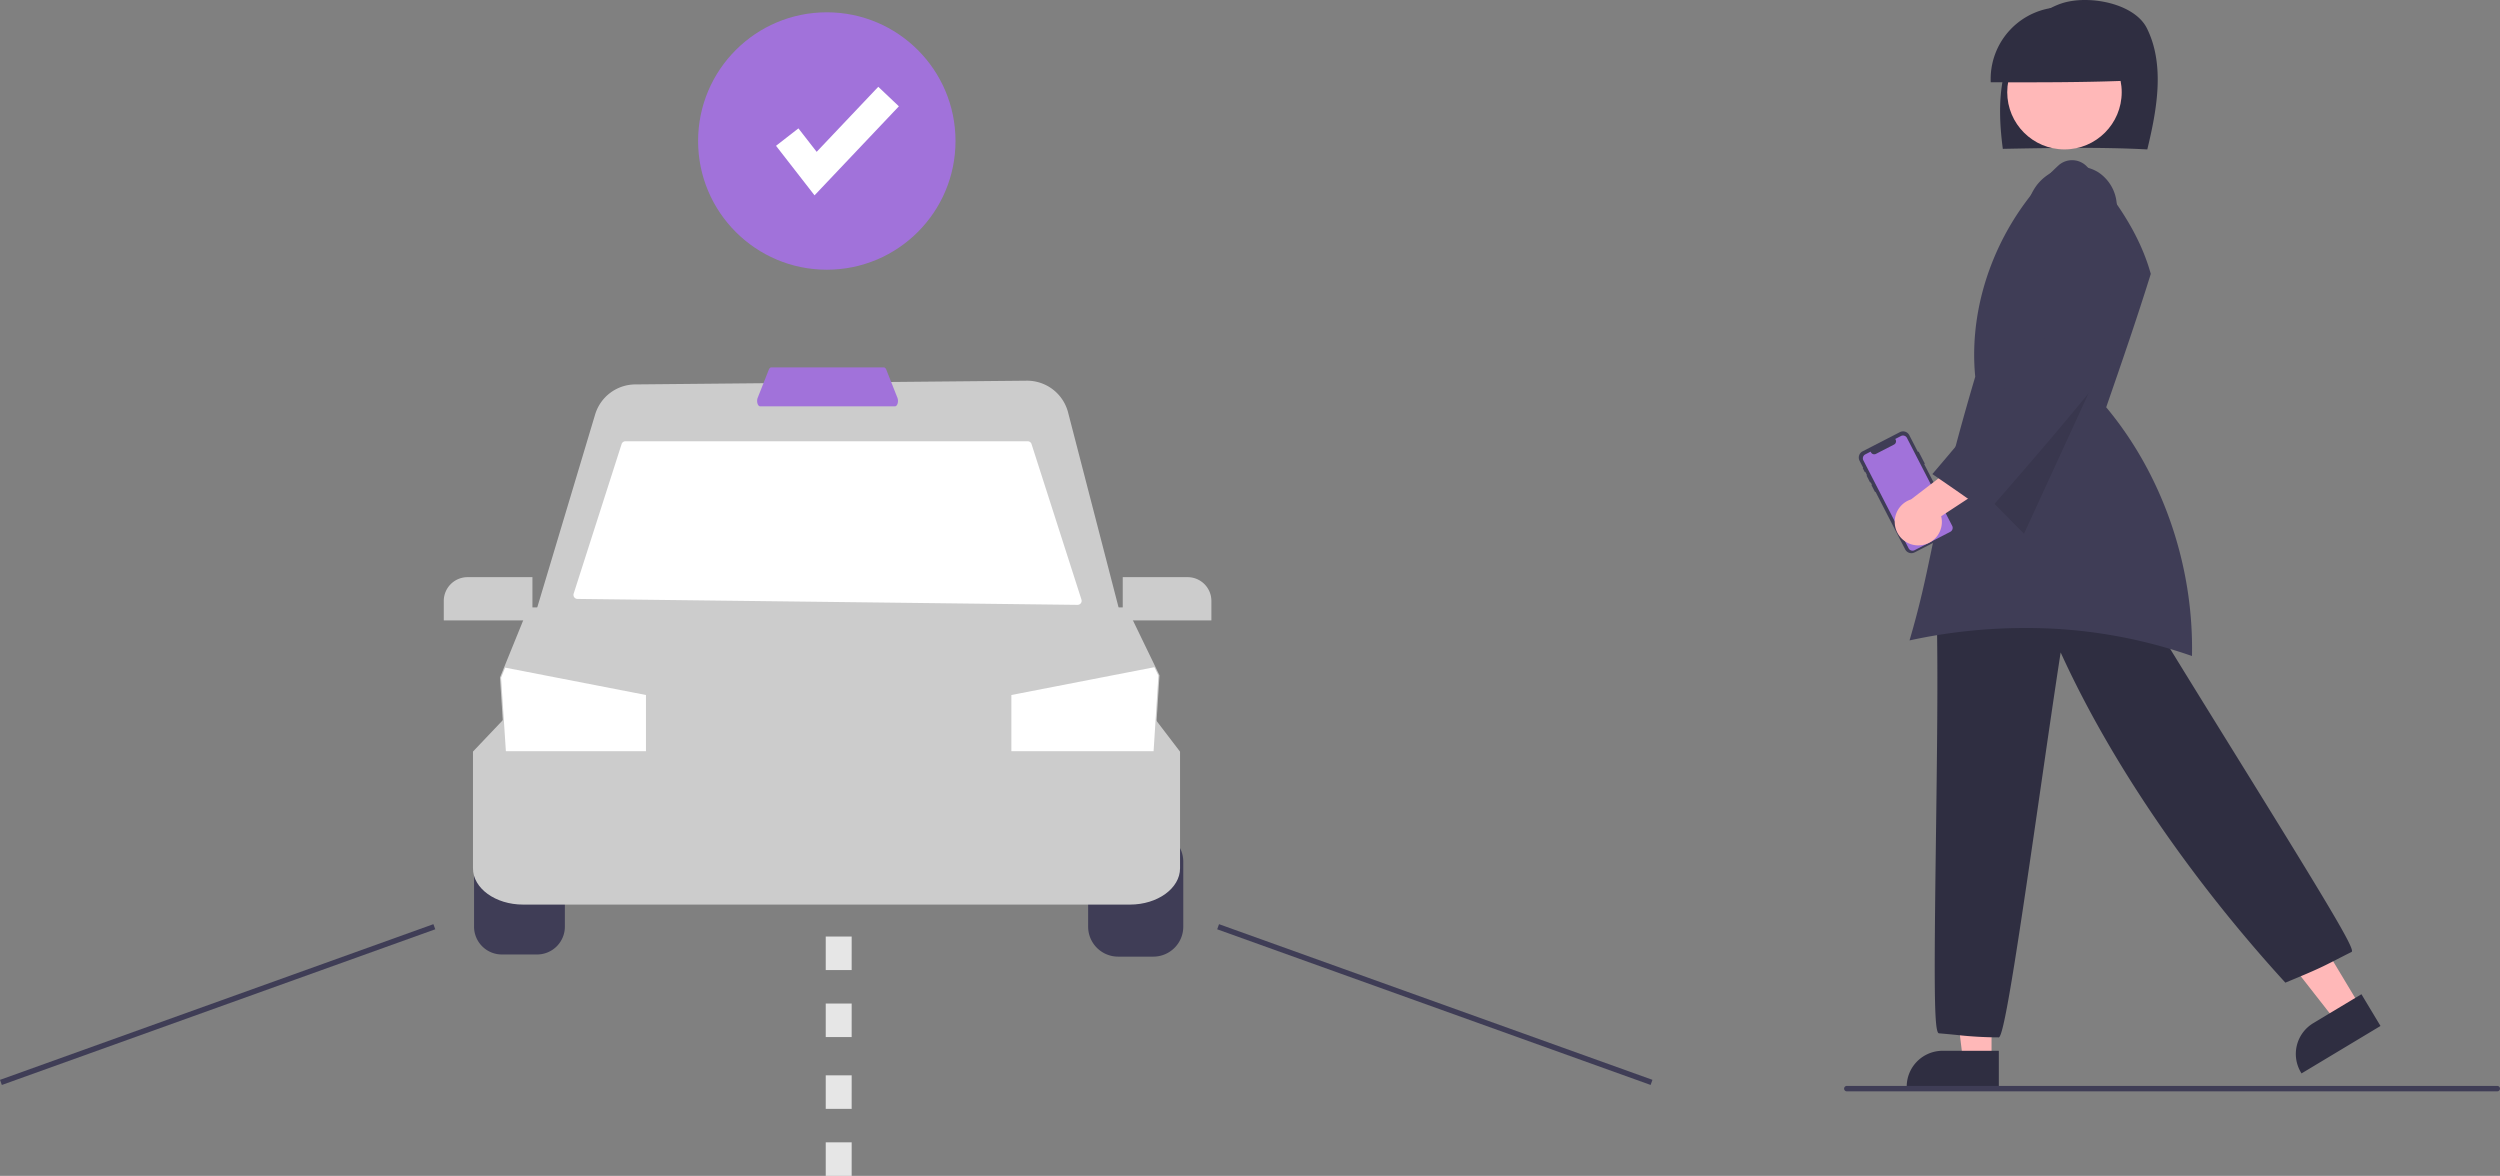 <svg xmlns="http://www.w3.org/2000/svg" width="918.582" height="432.051" data-name="Layer 1" viewBox="0 0 918.582 432.051"><rect x="0" y="0" width="918.582" height="432.051" fill="#808080" stroke="none"/><path fill="#3f3d56" d="M184.392 306.4a10.221 10.221 0 0 0-10.21 10.21v23.886a10.221 10.221 0 0 0 10.21 10.21h12.95a10.221 10.221 0 0 0 10.209-10.21V316.61a10.221 10.221 0 0 0-10.21-10.21ZM423.773 351.5h-12.95a11.017 11.017 0 0 1-11.004-11.004V316.61a11.017 11.017 0 0 1 11.004-11.004h12.95a11.017 11.017 0 0 1 11.004 11.004v23.886a11.017 11.017 0 0 1-11.004 11.004Z"/><path fill="#ccc" d="M415.18 332.375H192.19c-10.149 0-18.405-5.982-18.405-13.336v-42.88l11.068-11.656H424.67l8.915 11.68v42.856c0 7.354-8.256 13.336-18.405 13.336Z"/><path fill="#ccc" d="M423.63 285.954H186.124l-2.414-37.009 1.536-3.787 8.928-21.969h219.797l12.071 24.948Z"/><path fill="#fff" d="m425.64 248.216-1.772 27.807h-52.254v-20.657l52.54-10.217 1.486 3.067zM237.345 255.366v20.657h-51.468l-1.764-27.013 1.502-3.702 51.73 10.058z"/><path fill="#ccc" d="M412.647 229.545h-217.15l23.16-77.202a15.495 15.495 0 0 1 14.763-11.093l143.811-1.37a15.564 15.564 0 0 1 15.22 11.664Z"/><path fill="#fff" d="m395.93 222.245-183.752-2.179a1.485 1.485 0 0 1-1.396-1.938l17.615-54.96a1.485 1.485 0 0 1 1.414-1.032h147.796a1.485 1.485 0 0 1 1.414 1.031l18.34 57.14a1.485 1.485 0 0 1-1.43 1.938Z"/><path fill="#a172da" d="M328.836 149.3h-49.528c-.418 0-.796-.41-.988-1.072a3.34 3.34 0 0 1 .079-2.059l4.084-10.328c.208-.527.548-.841.909-.841h41.36c.36 0 .7.314.909.84l4.084 10.33a3.34 3.34 0 0 1 .079 2.058c-.192.662-.57 1.073-.988 1.073Z"/><path fill="#ccc" d="M195.634 227.956h-32.575v-7.16a8.74 8.74 0 0 1 8.73-8.73h23.845ZM445.105 227.956h-32.574v-15.89h23.844a8.74 8.74 0 0 1 8.73 8.73Z"/><path fill="#3f3d56" d="m.001 396.774 159.247-57.207.676 1.882L.677 398.656zM447.236 341.454l.676-1.883 159.252 57.193-.676 1.882z"/><path fill="#e6e6e6" d="M312.93 381.05H303.4V368.74h9.532Zm0-24.624H303.4v-12.311h9.532ZM312.93 432.05H303.4V419.74h9.532Zm0-24.624H303.4v-12.311h9.532Z"/><path fill="#ffb8b8" d="M731.758 389.521H721.26l-4.996-40.493h15.494v40.493z"/><path fill="#2f2e41" d="M734.436 399.698h-33.85v-.429a13.19 13.19 0 0 1 13.175-13.175h20.675Z"/><path fill="#ffb8b8" d="m867.137 369.628-8.999 5.407-25.137-32.137 13.281-7.98 20.855 34.71z"/><path fill="#2f2e41" d="m845.658 394.406-.221-.367a13.191 13.191 0 0 1 4.508-18.08l17.722-10.648 7.007 11.661ZM734.488 381.165l-.181-.001a140.974 140.974 0 0 1-15.285-.88c-1.934-.19-4.033-.398-6.561-.606l-.087-.016c-1.725-.513-1.773-16.69-1.041-72.065.374-28.363.799-60.51.293-80.982l-.005-.201.152-.133c18.728-16.288 42.778-22.394 67.72-17.192l.185.038.096.163c10.318 17.458 25.897 42.604 40.962 66.924 34.584 55.826 44.476 72.244 43.392 73.482l-.131.102a575.58 575.58 0 0 0-5.642 2.863c-5.048 2.588-7.137 3.659-18.363 8.282l-.278.114-.202-.222c-35.09-38.452-64.293-81.405-82.356-121.113-2.11 13.556-4.672 31.257-7.379 49.96-7.784 53.783-13.045 89.197-15.163 91.354ZM788.99 54.903c3.535-14.592 6.529-31.05-.136-44.49-4.624-9.324-21.732-12.465-31.539-9.105S740.418 13.78 737.3 23.718s-2.756 20.647-1.397 30.977c18.036-.346 36.072-.693 53.088.208Z"/><circle cx="758.554" cy="33.867" r="21.032" fill="#ffb8b8"/><path fill="#2f2e41" d="M784.266 29.535a26.417 26.417 0 1 0-52.802.696c18.002.038 36.003.076 52.802-.696Z"/><path fill="#3f3d56" d="M743.942 230.752a183.811 183.811 0 0 1 61.464 10.29c.688-33.153-10.726-66.367-31.364-91.215l-.154-.186.08-.228c5.511-15.927 11.209-32.39 16.3-48.772l-.077-.275c-3.57-12.694-11.235-25.52-23.43-39.215a7.505 7.505 0 0 0-10.244-.52c-21.676 19.872-33.462 49.645-30.759 77.701l.008.083-.023.08c-9.55 32.35-13.016 48.966-16.074 63.626-2.23 10.695-4.162 19.955-8.04 33.186a199.253 199.253 0 0 1 42.313-4.555Z"/><path d="m774.749 128.486-31.064 67.629-17.746-17.963 48.81-49.666z" opacity=".1"/><path fill="#3f3d56" d="m705.023 166.05 2.166 4.208a.166.166 0 0 1-.071.223l-.105.053 11.283 21.923a2.573 2.573 0 0 1-1.11 3.465l-13.699 7.05a2.572 2.572 0 0 1-3.464-1.11l-10.887-21.155-.075.04a.117.117 0 0 1-.157-.05l-1.233-2.395a.117.117 0 0 1 .05-.158l.076-.039-.464-.902-.077.04a.122.122 0 0 1-.164-.054l-1.216-2.362a.122.122 0 0 1 .053-.164l.076-.04-.634-1.23-.077.039a.108.108 0 0 1-.146-.046l-.663-1.29a.109.109 0 0 1 .046-.146l.078-.04-1.344-2.61a2.572 2.572 0 0 1 1.11-3.464l13.698-7.05a2.573 2.573 0 0 1 3.465 1.11l3.158 6.137.105-.054a.165.165 0 0 1 .222.071Z"/><path fill="#a172da" d="m700.675 160.912 16.623 32.299a1.632 1.632 0 0 1-.704 2.197l-13.113 6.749a1.63 1.63 0 0 1-2.196-.7l-.002-.004-16.623-32.299a1.632 1.632 0 0 1 .704-2.198l1.963-1.01.13.252a1.344 1.344 0 0 0 1.81.58l6.668-3.433a1.344 1.344 0 0 0 .58-1.81l-.13-.251 2.092-1.077a1.632 1.632 0 0 1 2.198.704Z"/><path fill="#ffb8b8" d="M705.493 200.371a8.61 8.61 0 0 0 7.754-10.687l25.596-16.77-14.598-6.306-22.068 16.891a8.658 8.658 0 0 0 3.316 16.872Z"/><path fill="#3f3d56" d="m730.122 188.29-.323-.228c-6.091-4.484-12.854-9.12-19.394-13.604l-.393-.27.31-.362c13.958-16.332 27.933-33.39 41.449-49.893a.768.768 0 0 0-.026-.06l.127-.064.054-.066.03.024.08-.041-.368.028-4.166-32.67c-3.763-5.134-4.483-15.325.448-22.44 5.108-7.37 15.914-9.836 23.126-5.28a15.175 15.175 0 0 1 6.664 11.332 13.686 13.686 0 0 1-3.628 11.207c1.771 17.29 1.839 32.744 1.905 47.693v.15l-.092.122c-14.41 18.306-30.237 36.515-45.544 54.124Z"/><circle cx="303.795" cy="51.811" r="47.29" fill="#a172da"/><path fill="#fff" d="m299.288 71.773-14.154-18.199 8.231-6.402 6.702 8.617 22.64-23.9 7.571 7.173-30.99 32.711z"/><path fill="#3f3d56" d="M917.582 401h-239a1 1 0 0 1 0-2h239a1 1 0 0 1 0 2Z"/></svg>